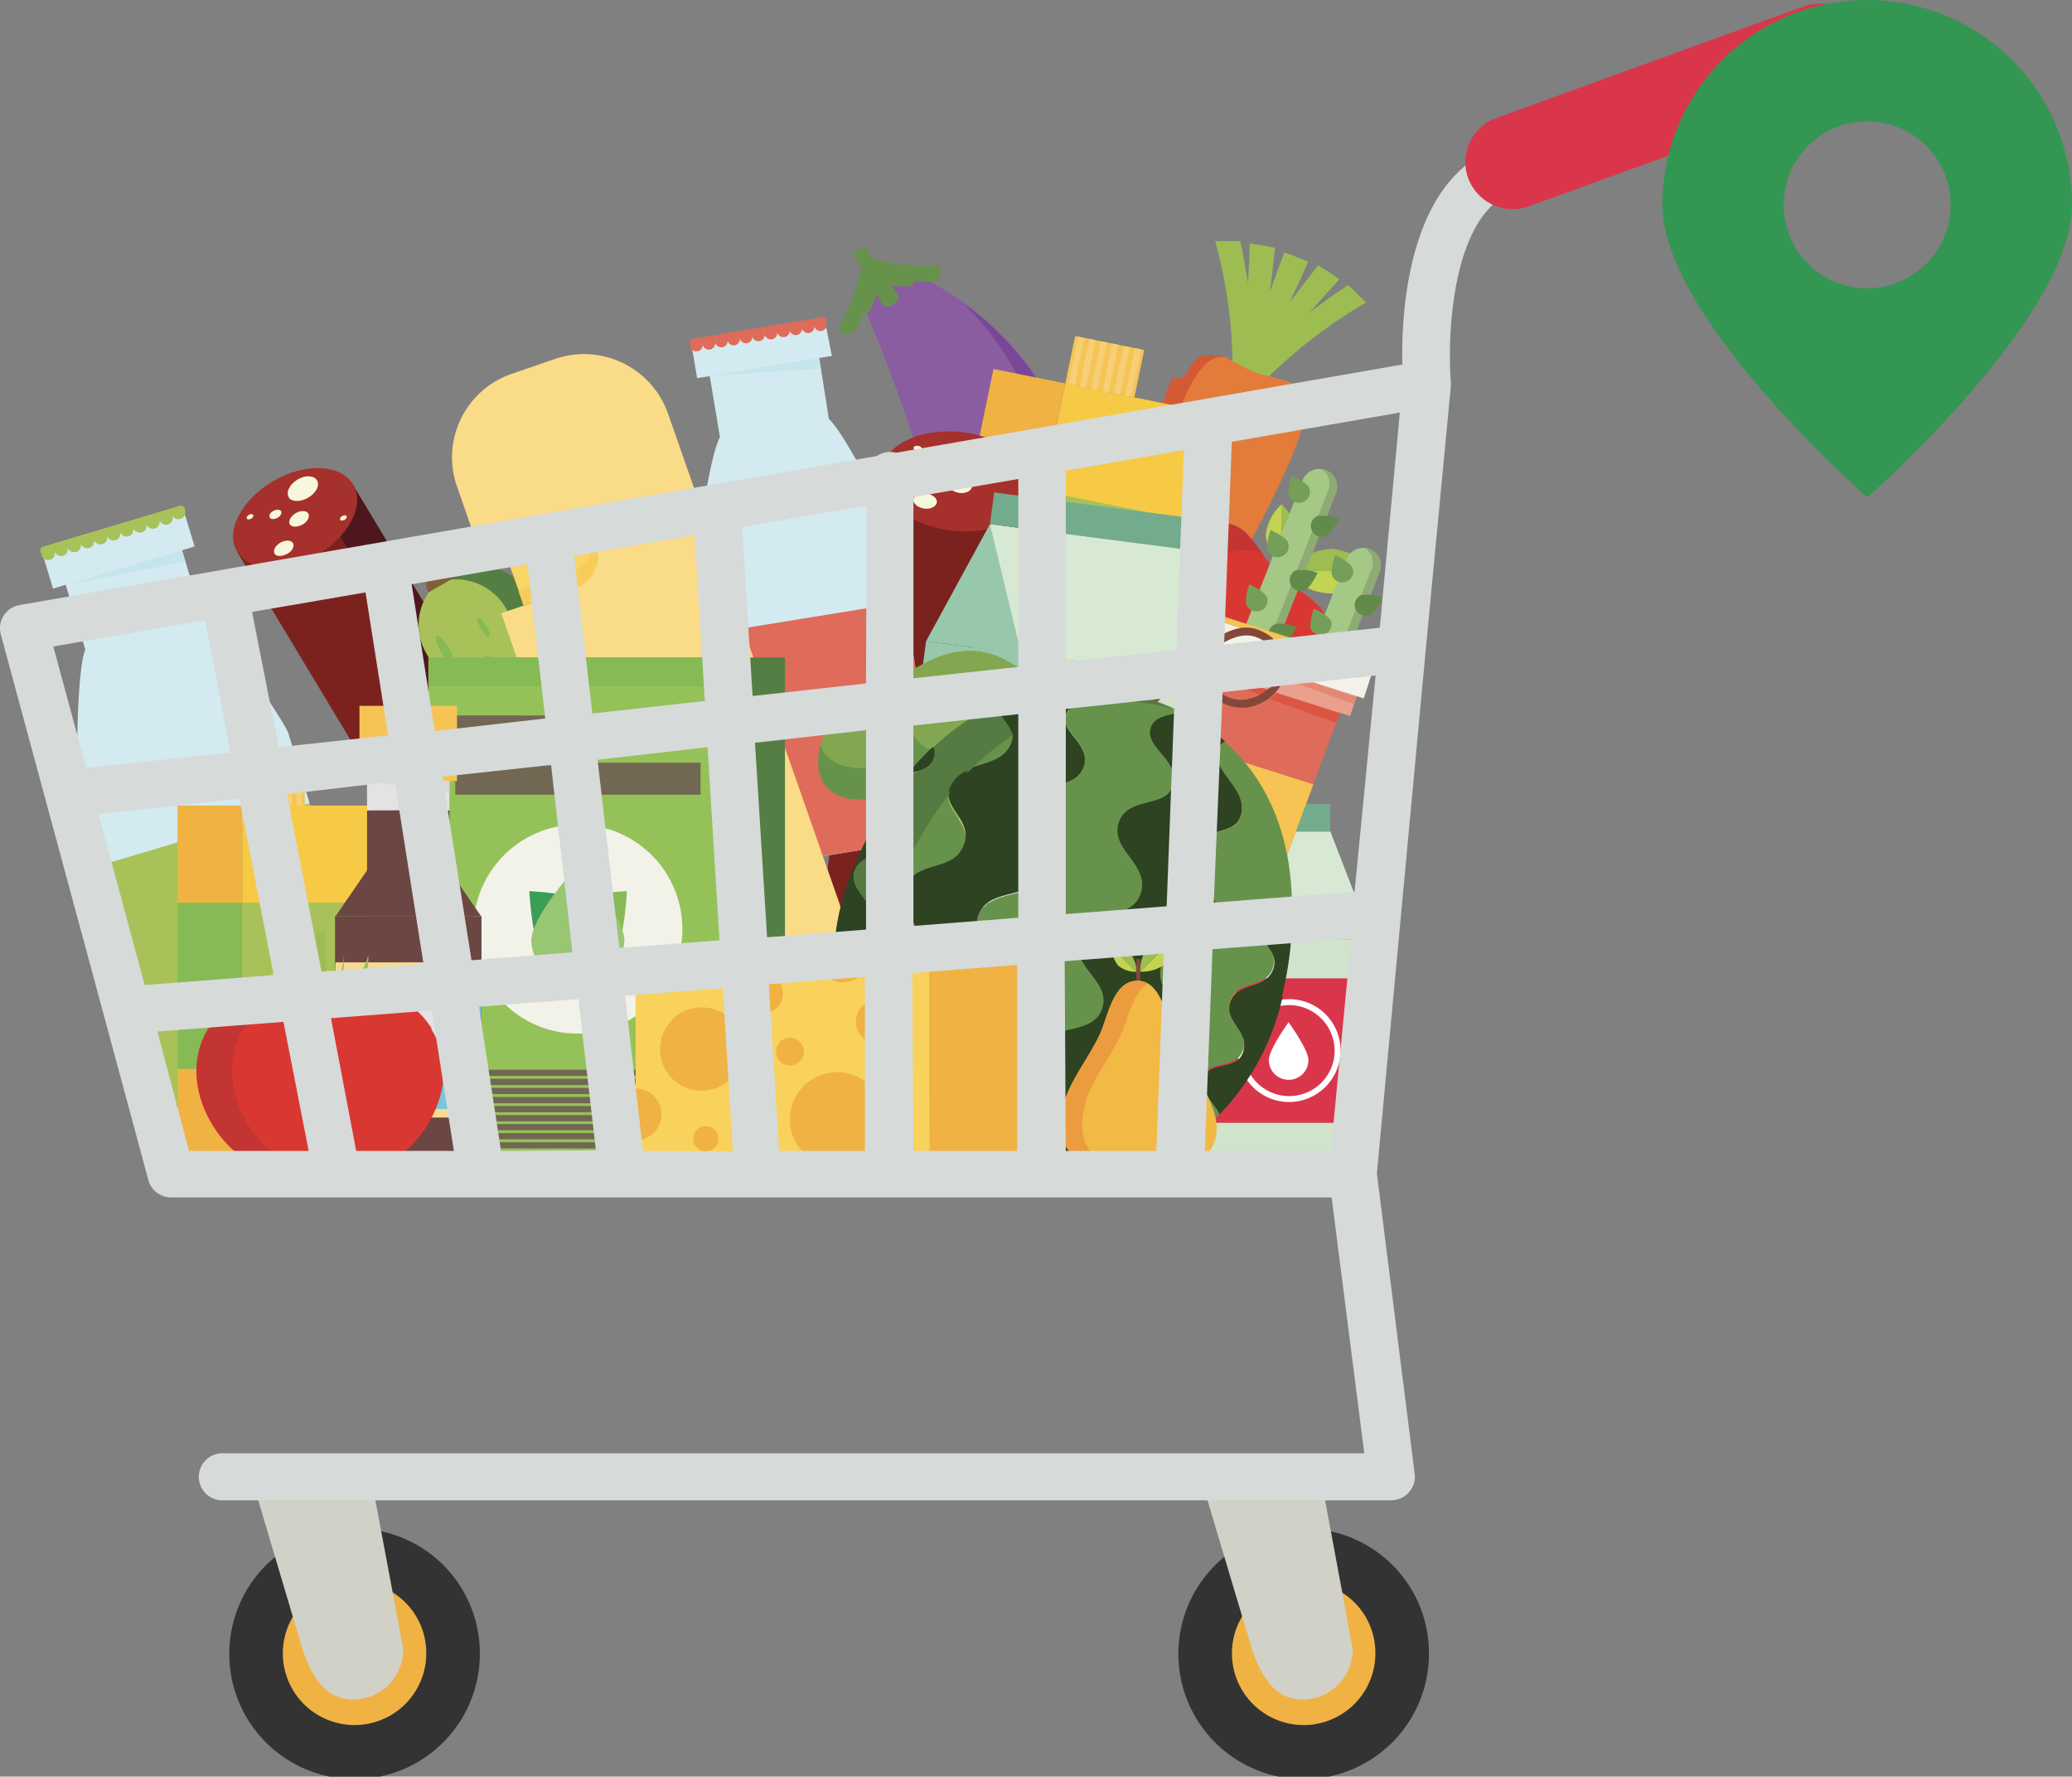 <svg id="Livello_1" data-name="Livello 1" xmlns="http://www.w3.org/2000/svg" viewBox="0 0 164.39 140.95"><rect x="0" y="0" width="164.39" height="140.95" fill="#808080" stroke="none"/><defs><style>.cls-1{fill:none;stroke:#2d3681;stroke-linecap:round;stroke-linejoin:round;stroke-width:3.15px;stroke-dasharray:0 6.39;}.cls-2{fill:#d4eaf1;}.cls-3{fill:#4e4e4e;}.cls-4{fill:#c6e4ec;}.cls-5{fill:#a8c259;}.cls-6{fill:#7b221f;}.cls-7{fill:#4e171d;}.cls-8{fill:#a6302c;}.cls-9{fill:#f7f7dc;}.cls-10{fill:#f7ca46;}.cls-11{fill:#f0b243;}.cls-12{fill:#86ba55;}.cls-13{fill:#f5c455;}.cls-14{fill:#f7cf76;}.cls-15{fill:#cfe4cb;}.cls-16{fill:#98c8ab;}.cls-17{fill:#d8e9d3;}.cls-18{fill:#73ac8c;}.cls-19{fill:#d9364c;}.cls-20{fill:#ae3144;}.cls-21{fill:#fff;}.cls-22{fill:#8a5da0;}.cls-23{fill:#784795;}.cls-24{fill:#67924b;}.cls-25{fill:#9dbd53;}.cls-26{fill:#e37c3a;}.cls-27{fill:#d45935;}.cls-28{fill:#f2b944;}.cls-29{fill:#834839;}.cls-30{fill:#c2d452;}.cls-31{fill:#d93832;}.cls-32{fill:#c33532;}.cls-33{fill:#557e44;}.cls-34{fill:#815f38;}.cls-35{fill:#a6c887;}.cls-36{fill:#8dab73;}.cls-37{fill:#759e59;}.cls-38{fill:#628b49;}.cls-39{fill:#df6b5a;}.cls-40{fill:#e9a08d;}.cls-41{fill:#dc5442;}.cls-42{fill:#e48874;}.cls-43{fill:#f3f2e8;}.cls-44{fill:#91b051;}.cls-45{fill:#eb9e40;}.cls-46{fill:#d93f32;}.cls-47{fill:#e06f5b;}.cls-48{fill:#ecebde;}.cls-49{fill:#efb143;}.cls-50{fill:#fadb88;}.cls-51{fill:#f9d467;}.cls-52{fill:#f7cc59;}.cls-53{fill:#82a750;}.cls-54{fill:#2d4322;}.cls-55{fill:#67462c;}.cls-56{fill:#557b42;}.cls-57{fill:#bdc7b5;}.cls-58{fill:#95c258;}.cls-59{fill:#3b9e55;}.cls-60{fill:#99c673;}.cls-61{fill:#716753;}.cls-62{fill:#6b4643;}.cls-63{fill:#e3e3e3;}.cls-64{fill:#77c6de;}.cls-65{fill:#f6da94;}.cls-66{fill:#d6dad9;}.cls-67{fill:#ea9c3f;}.cls-68{fill:#f9d25d;}.cls-69{fill:#333;}.cls-70{fill:#d1d1c7;}.cls-71{fill:#349653;}</style></defs><title>step2-carrello</title><path class="cls-1" d="M13,143.24"/><path class="cls-2" d="M16,48.81l-1.56-5.15,1-.31-.82-2.69L3.39,44l.82,2.7,1-.31,1.56,5.14c-.73,1.78-.76,10.72-.5,11.57L13.48,86.7a1.79,1.79,0,0,0,2.23,1.19L28.85,84a1.78,1.78,0,0,0,1.2-2.21L22.88,58.18c-.26-.86-5.28-8.28-6.88-9.37"/><path class="cls-3" d="M14.71,44.56l-.27-.89Z"/><polygon class="cls-4" points="14.44 43.66 5.25 46.41 14.71 44.56 14.44 43.66"/><path class="cls-5" d="M8,68.64l5.5,18.06a1.79,1.79,0,0,0,2.23,1.19L28.85,84a1.78,1.78,0,0,0,1.2-2.21l-5.5-18.07Z"/><polygon class="cls-5" points="6.42 43.12 6.42 43.12 6.42 43.12 6.42 43.12"/><polygon class="cls-5" points="7.46 42.8 7.46 42.81 7.46 42.8 7.46 42.8"/><path class="cls-5" d="M8.5,42.5h0Z"/><polygon class="cls-5" points="9.54 42.18 9.54 42.19 9.54 42.18 9.54 42.18"/><path class="cls-5" d="M4.34,43.74Z"/><polygon class="cls-5" points="5.38 43.43 5.38 43.43 5.38 43.43 5.38 43.43"/><path class="cls-5" d="M13.71,40.94Z"/><polygon class="cls-5" points="10.58 41.87 10.59 41.88 10.59 41.87 10.58 41.87"/><path class="cls-5" d="M12.67,41.25Z"/><path class="cls-5" d="M11.63,41.57h0Z"/><path class="cls-5" d="M14.72,40.56l-.07-.22a.32.32,0,0,0-.39-.21L3.42,43.37a.3.3,0,0,0-.21.38l.09.3h0a.55.55,0,0,0,.68.36.54.54,0,0,0,.36-.67h0A.56.56,0,0,0,5,44.1a.54.54,0,0,0,.36-.67h0a.56.56,0,0,0,.68.36.53.53,0,0,0,.36-.67h0a.56.56,0,0,0,.68.36.53.53,0,0,0,.36-.67h0a.56.56,0,0,0,.68.36.53.53,0,0,0,.36-.67h0a.56.56,0,0,0,.68.36.53.53,0,0,0,.36-.67h0a.56.56,0,0,0,.68.36.55.55,0,0,0,.37-.67h0a.55.55,0,0,0,.67.36.55.55,0,0,0,.37-.68h0a.54.54,0,0,0,.67.37.55.55,0,0,0,.37-.68h0a.53.53,0,0,0,.67.36.54.54,0,0,0,.37-.67h0a.54.54,0,0,0,1-.31l0-.07"/><polygon class="cls-6" points="50.65 76.07 41.52 81.46 18.83 43.8 27.96 38.41 50.65 76.07"/><polygon class="cls-7" points="50.65 76.07 48.1 77.58 25.41 39.91 27.96 38.41 50.65 76.07"/><path class="cls-8" d="M18.83,43.8c-1-1.61.29-4.12,2.81-5.61S27,36.8,28,38.41s-.29,4.12-2.81,5.61-5.35,1.39-6.32-.22"/><path class="cls-9" d="M22.91,39.43c-.24-.4.07-1,.69-1.38s1.31-.34,1.55.06-.07,1-.69,1.37-1.31.34-1.55,0"/><path class="cls-9" d="M21.79,43.94c-.15-.26.05-.65.44-.88s.84-.22,1,0,0,.65-.44.88-.84.22-1,0"/><path class="cls-9" d="M21.41,41.08c-.09-.16,0-.4.27-.54s.51-.13.61,0,0,.4-.27.54-.51.13-.61,0"/><path class="cls-9" d="M19.59,41.15c-.05-.08,0-.22.15-.3s.29-.08.34,0,0,.22-.15.3-.29.08-.34,0"/><path class="cls-9" d="M27,41.24c-.06-.09,0-.22.15-.3s.29-.08.34,0,0,.22-.15.3-.29.08-.34,0"/><path class="cls-9" d="M23,41.62c-.15-.26.05-.66.45-.9s.85-.22,1,0,0,.65-.44.89-.85.22-1,0"/><rect class="cls-10" x="19.24" y="63.91" width="10.31" height="27.48"/><rect class="cls-11" x="14.08" y="63.91" width="5.15" height="27.48"/><rect class="cls-5" x="19.24" y="71.62" width="10.31" height="13.19"/><rect class="cls-12" x="14.08" y="71.62" width="5.15" height="13.19"/><rect class="cls-13" x="19.23" y="60.51" width="4.95" height="3.4"/><rect class="cls-14" x="19.46" y="60.51" width="0.44" height="3.4"/><rect class="cls-14" x="20.27" y="60.51" width="0.44" height="3.4"/><rect class="cls-14" x="21.08" y="60.51" width="0.44" height="3.4"/><rect class="cls-14" x="21.9" y="60.51" width="0.44" height="3.4"/><rect class="cls-14" x="22.71" y="60.51" width="0.45" height="3.4"/><rect class="cls-14" x="23.52" y="60.51" width="0.44" height="3.4"/><polygon class="cls-11" points="24.39 75.08 25.38 76.87 27.4 77.25 25.99 78.73 26.25 80.76 24.39 79.88 22.52 80.75 22.79 78.73 21.38 77.25 23.4 76.87 24.39 75.08"/><rect class="cls-15" x="95.63" y="74.53" width="13.22" height="17.63"/><rect class="cls-16" x="89.02" y="74.53" width="6.61" height="17.63"/><polygon class="cls-17" points="102.24 74.53 105.55 65.97 108.86 74.53 102.24 74.53"/><rect class="cls-17" x="92.32" y="65.97" width="13.22" height="8.56"/><polygon class="cls-16" points="89.02 74.53 92.33 65.97 95.63 74.53 89.02 74.53"/><rect class="cls-18" x="92.32" y="63.78" width="13.22" height="2.19"/><rect class="cls-19" x="95.63" y="77.62" width="13.23" height="11.46"/><rect class="cls-20" x="89.02" y="77.62" width="6.61" height="11.46"/><path class="cls-21" d="M102.24,79.74a3.61,3.61,0,1,0,3.65,3.61,3.63,3.63,0,0,0-3.65-3.61m0,7.69a4.08,4.08,0,1,1,4.12-4.08,4.1,4.1,0,0,1-4.12,4.08"/><path class="cls-21" d="M103.81,84.1a1.57,1.57,0,0,1-3.14,0c0-.86,1.57-3,1.57-3s1.57,2.19,1.57,3"/><path class="cls-22" d="M80.6,49.54c-5.44,1-6.23-8.14-7.13-11.44a118.07,118.07,0,0,0-3.91-11.31c-.45-1.18-2.12-4.54-.6-5.34,1.91-1,5.27,1.08,7,2.2a23.08,23.08,0,0,1,8.52,10.52c1.74,4.31,2.94,14.08-3.83,15.37"/><path class="cls-23" d="M81.82,32c1.74,4.32,2.94,14.07-3.83,15.36a3.79,3.79,0,0,1-1.75,0c1,1.59,2.35,2.6,4.37,2.21,6.76-1.29,5.57-11.05,3.82-15.36a23.12,23.12,0,0,0-8-10.14,23.08,23.08,0,0,1,5.36,8"/><path class="cls-24" d="M74.23,21.09a18.43,18.43,0,0,1-4.91-.52l-.72-1c-.16-.24-.19.16-.44.31s-.63,0-.48.27l.63,1.09a17.76,17.76,0,0,1-1.65,4.61c-.16.29,0,.58.38.63A1,1,0,0,0,68,26q.26-.57.48-1.14h.06a.51.51,0,0,0,.51-.25,9.6,9.6,0,0,0,.48-1.26l.44.75a.64.64,0,0,0,.9.07c.35-.22.5-.6.33-.84l-.49-.71a10,10,0,0,0,1.35.12.53.53,0,0,0,.45-.35l0-.07c.41,0,.82.06,1.24.07a1,1,0,0,0,.86-.66c.12-.37-.08-.64-.42-.62"/><path class="cls-25" d="M107,22.59c-1.06.71-2.1,1.43-3.1,2.22.77-.9,1.57-1.78,2.36-2.65-.65-.46-1-.68-1.67-1.11-.78,1-1.53,1.94-2.26,2.94.48-1.07,1-2.14,1.45-3.22-.75-.32-1.12-.47-1.88-.75-.4,1.06-.78,2.12-1.17,3.19.17-1.18.31-2.36.42-3.55-.8-.16-1.19-.22-2-.35,0,1.05-.08,2.1-.14,3.16-.17-1.12-.37-2.23-.6-3.34h-2a37.82,37.82,0,0,1,1.35,11.54,1.91,1.91,0,0,1,0,.21l0,.11,1.32.53A39.27,39.27,0,0,1,108.38,24c-.55-.55-.82-.82-1.39-1.36"/><path class="cls-26" d="M99.21,29.37a16.59,16.59,0,0,1-2-1.05c-1.14-.15-2.24.69-3.67,4.17-.09.2-.17.41-.26.64l3,1.21-.23.55-3-1.21c-.37,1-.76,2.12-1.17,3.38l2.12.85-.22.55-2.07-.84c-.36,1.14-.73,2.35-1.08,3.6l2.4,1-.23.55-2.33-.94c-.36,1.25-.7,2.54-1,3.83l1.85.74-.22.55-1.77-.71c-.26,1-.49,2.1-.71,3.11l2.76,1.11-.23.55-2.65-1.07C87.72,54,87.34,57.49,87.9,59c3.65-1.7,12.14-16.83,14.63-22.87,2.71-6.61-.44-5.57-3.32-6.73"/><path class="cls-27" d="M87.06,49.32c-1,5-1.35,9.23-.06,9.75l.09,0h.33l.11,0h0l.11,0h0l.1,0h0L87.9,59c-.56-1.48-.18-5,.63-9.06Z"/><path class="cls-27" d="M91.75,37.62,90.27,37c-.36,1.14-.72,2.35-1.08,3.6l1.48.59c.35-1.25.72-2.46,1.08-3.6"/><path class="cls-27" d="M90.51,41.8,89,41.2c-.35,1.26-.69,2.55-1,3.83l1.47.6c.31-1.29.65-2.58,1-3.83"/><path class="cls-27" d="M89.36,46.21l-1.48-.6c-.25,1.06-.49,2.1-.7,3.12l1.47.59c.22-1,.45-2.06.71-3.11"/><path class="cls-27" d="M93.56,32.49C95,29,96.09,28.17,97.23,28.32h0l-.15-.09h0l-.06,0,0,0-.06,0,0,0-.09,0,0,0,0,0,0,0,0,0-.06,0-.07,0,0,0,0,0-.06,0h0l-.07,0h0l-.06,0h0l-.06,0h0l-.09,0h-.82l-.09,0h0l-.06,0h0l-.06,0h0l-.08.05,0,0-.07,0,0,0-.06,0,0,0-.09.07,0,0-.07.05,0,0-.07.07,0,0-.09.09,0,0-.07.08,0,0-.07.09,0,0-.09.11,0,0-.07.09,0,0a.76.76,0,0,0-.08.11l0,0-.1.15,0,0-.07.12,0,0a.64.64,0,0,1-.08.14l0,0a1.62,1.62,0,0,1-.1.18l0,.05A1.09,1.09,0,0,1,93,30l0,.06-.09.17v0l-.11.21,0,.06-.08.17,0,.07c0,.07-.07.15-.11.22h0c0,.09-.08.17-.11.25l0,.08a1.54,1.54,0,0,1-.08.19l0,.08-.12.27-.26.65,1.48.59c.09-.23.17-.44.26-.64"/><path class="cls-27" d="M93.09,33.68l-1.47-.59c-.37,1-.77,2.12-1.17,3.37l1.47.6c.41-1.26.8-2.4,1.17-3.38"/><path class="cls-28" d="M96.07,34.89l.23-.55-3-1.21-1.47-.59c-.07.17-.14.36-.21.55l1.47.59Z"/><path class="cls-28" d="M93.82,38.46l.22-.55-2.12-.85-1.47-.6-.18.57,1.48.59Z"/><path class="cls-28" d="M92.84,42.74l.23-.55-2.4-1-1.48-.59c0,.19-.11.38-.16.57l1.48.6Z"/><path class="cls-28" d="M91.13,46.92l.22-.55-1.85-.74L88,45l-.15.58,1.48.6Z"/><path class="cls-28" d="M91.18,51l.23-.55-2.75-1.11-1.48-.59-.12.59,1.47.59Z"/><polygon class="cls-29" points="100.78 46.43 100.4 46.05 102.94 43.6 103.32 43.98 100.78 46.43"/><path class="cls-30" d="M109.22,45.36l-7.22-.1a4.57,4.57,0,0,0,7.22.1"/><path class="cls-25" d="M105.63,43.54A5.64,5.64,0,0,0,102,45.26l7.22.1a5.67,5.67,0,0,0-3.59-1.82"/><path class="cls-31" d="M104.62,52.68a5.79,5.79,0,0,0,.74-2.84,2.49,2.49,0,0,0-.24-1.05,3,3,0,0,0-.6-.83l-.07.07.07-.07A8.84,8.84,0,0,0,103,46.79a10.63,10.63,0,0,1-1.59-1.22,11.73,11.73,0,0,1-1.2-1.58,11.38,11.38,0,0,0-1.15-1.5,2.83,2.83,0,0,0-2.11-1,5.88,5.88,0,0,0-2.74.71,6.67,6.67,0,0,0-2.12,1.85,9.45,9.45,0,0,0-1.3,2.46,10.11,10.11,0,0,0-.58,2.84,8,8,0,0,0,.32,2.84,5.84,5.84,0,0,0,3.84,3.91,8,8,0,0,0,2.86.4,10.23,10.23,0,0,0,2.88-.49,9.36,9.36,0,0,0,2.52-1.22,6.7,6.7,0,0,0,2-2.16"/><path class="cls-32" d="M92.6,54.35a7.93,7.93,0,0,1-.32-2.83,10.11,10.11,0,0,1,.58-2.85,9.45,9.45,0,0,1,1.3-2.46,6.78,6.78,0,0,1,2.12-1.85A5.88,5.88,0,0,1,99,43.65a2.6,2.6,0,0,1,1.11.23,9.79,9.79,0,0,0-1.07-1.39,2.83,2.83,0,0,0-2.11-1,5.88,5.88,0,0,0-2.74.71,6.67,6.67,0,0,0-2.12,1.85,9.29,9.29,0,0,0-1.3,2.46,10.11,10.11,0,0,0-.58,2.84,8,8,0,0,0,.32,2.84A6,6,0,0,0,92,54.67a5.59,5.59,0,0,0,1.18.92,6.28,6.28,0,0,1-.54-1.24"/><path class="cls-25" d="M101.68,40l-.07,4.86a3.79,3.79,0,0,0,1.25-2.41A3.8,3.8,0,0,0,101.68,40"/><path class="cls-30" d="M100.43,42.44a3.76,3.76,0,0,0,1.18,2.44l.07-4.86a3.79,3.79,0,0,0-1.25,2.42"/><path class="cls-5" d="M52.44,64.88a4.5,4.5,0,0,1-1.65,6.2l-.25.15a4.6,4.6,0,0,1-6.26-1.64L33.83,51.85a4.52,4.52,0,0,1,1.65-6.2l.25-.15A4.62,4.62,0,0,1,42,47.13Z"/><path class="cls-33" d="M35.73,45.5l-.25.15a4.68,4.68,0,0,0-.77.55,4.6,4.6,0,0,1,5.4,2L50.56,66a4.51,4.51,0,0,1-.88,5.65,4.34,4.34,0,0,0,.86-.38l.25-.15a4.51,4.51,0,0,0,1.66-6.2L42,47.13a4.62,4.62,0,0,0-6.27-1.63"/><path class="cls-12" d="M35.59,51.36c.35.59.49,1.15.32,1.25s-.6-.3-.94-.89-.49-1.15-.32-1.25.6.3.94.89"/><path class="cls-12" d="M39.49,52.88c.35.59.49,1.15.31,1.25s-.59-.3-.94-.89-.49-1.15-.32-1.25.6.3,1,.89"/><path class="cls-12" d="M39.94,57.31c.35.59.49,1.15.32,1.25s-.6-.3-.95-.89-.49-1.15-.32-1.25.6.3.95.89"/><path class="cls-12" d="M43,59.57c.34.59.49,1.15.31,1.25s-.59-.3-.94-.89-.49-1.15-.32-1.25.6.3.95.89"/><path class="cls-12" d="M44.42,64.93c.35.59.49,1.15.32,1.25s-.6-.3-.94-.89-.49-1.15-.32-1.25.6.29.94.89"/><path class="cls-12" d="M49.33,66.44c.35.6.49,1.16.32,1.26s-.6-.3-.94-.89-.5-1.16-.32-1.26.6.3.94.89"/><path class="cls-12" d="M47.91,70.14c.35.59.49,1.15.32,1.25s-.6-.3-.95-.89-.49-1.15-.31-1.25.59.29.94.89"/><path class="cls-12" d="M46.47,63.51c.24.42.34.82.22.89s-.42-.21-.67-.63-.34-.82-.22-.89.42.21.67.63"/><path class="cls-12" d="M42.33,63c.25.42.35.82.23.89s-.43-.21-.67-.63-.35-.82-.23-.89.43.21.67.63"/><path class="cls-12" d="M42.49,56.25c.25.42.35.82.23.89s-.43-.21-.67-.63-.35-.81-.23-.89.43.22.67.63"/><path class="cls-12" d="M46.32,59.69c.25.42.35.82.23.89s-.43-.21-.67-.63-.35-.82-.23-.89.43.21.67.63"/><path class="cls-12" d="M44.67,67.7c.25.42.35.82.23.89s-.43-.21-.67-.63-.35-.82-.23-.89.42.21.67.63"/><path class="cls-12" d="M37.47,56c.25.42.35.82.22.89s-.42-.21-.67-.63-.34-.82-.22-.89.42.21.67.63"/><path class="cls-12" d="M38.59,49.63c.25.42.35.81.22.88s-.42-.21-.66-.63-.35-.81-.23-.88.42.21.67.63"/><path class="cls-34" d="M35.28,44.67l-.75.43A1.4,1.4,0,0,0,34,47l3.21-1.85a1.43,1.43,0,0,0-1.95-.51"/><path class="cls-35" d="M92.53,73.39a1.43,1.43,0,0,1-1.83.79,1.4,1.4,0,0,1-.8-1.81L103.35,38.1a1.42,1.42,0,0,1,1.83-.8,1.4,1.4,0,0,1,.8,1.81Z"/><path class="cls-36" d="M105.18,37.3l-.31-.08a1.4,1.4,0,0,1,.52,1.66L91.94,73.16a1.41,1.41,0,0,1-1.52.87,1.51,1.51,0,0,0,.28.15,1.42,1.42,0,0,0,1.83-.79L106,39.11a1.4,1.4,0,0,0-.8-1.81"/><path class="cls-37" d="M103.86,38.69a.86.86,0,0,1-.45,1.13.88.88,0,0,1-1.15-.44c-.19-.43.23-1.64.23-1.64s1.17.51,1.37.95"/><path class="cls-37" d="M102.17,43a.85.85,0,0,1-.44,1.13.87.87,0,0,1-1.15-.44c-.19-.43.22-1.64.22-1.64s1.18.51,1.37.95"/><path class="cls-37" d="M100.49,47.27A.87.87,0,0,1,98.9,48c-.2-.43.22-1.64.22-1.64s1.18.51,1.37,1"/><path class="cls-37" d="M98.81,51.56a.86.86,0,0,1-.45,1.13.88.88,0,0,1-1.15-.44c-.19-.43.22-1.64.22-1.64s1.18.51,1.38,1"/><path class="cls-37" d="M97.12,55.85A.85.85,0,0,1,96.68,57a.87.87,0,0,1-1.15-.44c-.19-.43.22-1.64.22-1.64s1.18.51,1.37,1"/><path class="cls-37" d="M95.44,60.14a.87.87,0,0,1-1.59.69c-.2-.43.22-1.64.22-1.64s1.18.51,1.37,1"/><path class="cls-37" d="M93.76,64.43a.86.86,0,0,1-.45,1.13.88.88,0,0,1-1.15-.44c-.19-.43.22-1.64.22-1.64s1.18.51,1.38,1"/><path class="cls-37" d="M92.07,68.72a.85.85,0,0,1-.44,1.13.87.87,0,0,1-1.15-.44c-.19-.43.22-1.64.22-1.64s1.18.51,1.37,1"/><path class="cls-38" d="M104.52,40.94a.86.86,0,0,0-.44,1.14.88.88,0,0,0,1.15.44c.43-.19,1-1.36,1-1.36a3.72,3.72,0,0,0-1.66-.22"/><path class="cls-38" d="M102.84,45.23a.87.87,0,0,0-.45,1.14.88.88,0,0,0,1.15.44c.44-.19,1-1.36,1-1.36a3.72,3.72,0,0,0-1.66-.22"/><path class="cls-38" d="M101.16,49.52a.87.87,0,0,0-.45,1.14.88.88,0,0,0,1.15.44c.44-.19,1-1.36,1-1.36s-1.21-.41-1.65-.22"/><path class="cls-38" d="M99.47,53.81A.85.85,0,0,0,99,55a.87.87,0,0,0,1.14.44c.44-.19,1-1.36,1-1.36a3.72,3.72,0,0,0-1.66-.22"/><path class="cls-38" d="M97.79,58.1a.87.87,0,0,0-.45,1.14.88.88,0,0,0,1.15.44c.44-.19,1-1.36,1-1.36a3.72,3.72,0,0,0-1.66-.22"/><path class="cls-38" d="M96.11,62.39a.87.87,0,0,0-.45,1.14.88.88,0,0,0,1.15.44c.44-.19,1-1.36,1-1.36s-1.21-.41-1.65-.22"/><path class="cls-38" d="M94.42,66.68A.85.85,0,0,0,94,67.82a.87.87,0,0,0,1.14.44c.44-.19,1-1.36,1-1.36a3.72,3.72,0,0,0-1.66-.22"/><path class="cls-38" d="M92.74,71a.87.87,0,0,0-.45,1.14.88.88,0,0,0,1.15.44c.44-.19,1-1.36,1-1.36A3.72,3.72,0,0,0,92.74,71"/><path class="cls-35" d="M96,79.65a1.41,1.41,0,0,1-1.82.79,1.38,1.38,0,0,1-.8-1.8l13.45-34.28a1.42,1.42,0,0,1,1.82-.8,1.38,1.38,0,0,1,.8,1.81Z"/><path class="cls-36" d="M108.61,43.56a1.55,1.55,0,0,0-.31-.07,1.37,1.37,0,0,1,.52,1.65L95.37,79.42a1.4,1.4,0,0,1-1.51.87,1.25,1.25,0,0,0,.28.15A1.41,1.41,0,0,0,96,79.65l13.45-34.28a1.38,1.38,0,0,0-.8-1.81"/><path class="cls-37" d="M107.29,45a.85.85,0,0,1-.44,1.13.87.87,0,0,1-1.15-.44c-.19-.43.22-1.64.22-1.64s1.18.51,1.37,1"/><path class="cls-37" d="M105.61,49.24a.87.87,0,0,1-1.59.69c-.2-.43.22-1.64.22-1.64s1.18.51,1.37,1"/><path class="cls-37" d="M103.93,53.53a.86.86,0,0,1-.45,1.13.87.87,0,0,1-1.15-.44c-.19-.43.22-1.64.22-1.64s1.18.51,1.38,1"/><path class="cls-37" d="M102.24,57.82A.85.85,0,0,1,101.8,59a.87.87,0,0,1-1.15-.44c-.19-.43.22-1.64.22-1.64s1.18.51,1.37,1"/><path class="cls-37" d="M100.56,62.11A.87.87,0,0,1,99,62.8c-.2-.43.22-1.64.22-1.64s1.17.51,1.37,1"/><path class="cls-37" d="M98.87,66.4a.85.85,0,0,1-.44,1.13.88.88,0,0,1-1.15-.44c-.19-.43.22-1.64.22-1.64s1.18.51,1.37,1"/><path class="cls-37" d="M97.19,70.69a.85.85,0,0,1-.44,1.13.87.87,0,0,1-1.15-.44c-.19-.43.22-1.64.22-1.64s1.18.51,1.37,1"/><path class="cls-37" d="M95.51,75a.87.87,0,0,1-1.59.69c-.2-.43.22-1.64.22-1.64s1.17.51,1.37,1"/><path class="cls-38" d="M108,47.2a.87.87,0,0,0-.45,1.14.88.88,0,0,0,1.15.44c.44-.19,1-1.36,1-1.36A3.72,3.72,0,0,0,108,47.2"/><path class="cls-38" d="M106.28,51.49a.87.87,0,0,0-.45,1.14.88.88,0,0,0,1.15.44c.44-.19,1-1.36,1-1.36s-1.21-.41-1.65-.22"/><path class="cls-38" d="M104.59,55.78a.85.85,0,0,0-.44,1.14.87.87,0,0,0,1.14.44c.44-.19,1-1.36,1-1.36a3.72,3.72,0,0,0-1.66-.22"/><path class="cls-38" d="M102.91,60.07a.87.87,0,0,0-.45,1.14.88.88,0,0,0,1.15.44c.44-.19,1-1.36,1-1.36a3.72,3.72,0,0,0-1.66-.22"/><path class="cls-38" d="M101.23,64.36a.87.87,0,0,0-.45,1.14.88.88,0,0,0,1.15.44c.44-.19.95-1.36.95-1.36s-1.22-.41-1.65-.22"/><path class="cls-38" d="M99.54,68.65a.85.85,0,0,0-.44,1.14.87.87,0,0,0,1.14.44c.44-.19,1-1.36,1-1.36a3.72,3.72,0,0,0-1.66-.22"/><path class="cls-38" d="M97.86,72.94a.87.87,0,0,0-.45,1.14.88.88,0,0,0,1.15.44c.44-.19,1-1.36,1-1.36a3.72,3.72,0,0,0-1.66-.22"/><path class="cls-38" d="M96.17,77.23a.85.85,0,0,0-.44,1.14.87.87,0,0,0,1.14.44c.44-.19,1-1.36,1-1.36a3.72,3.72,0,0,0-1.66-.22"/><polygon class="cls-10" points="89.65 63.15 78.24 60.84 84.52 30.42 95.93 32.73 89.65 63.15"/><polygon class="cls-11" points="78.24 60.84 72.54 59.69 78.82 29.27 84.52 30.42 78.24 60.84"/><polygon class="cls-5" points="91.15 55.87 79.75 53.56 82.76 38.96 94.17 41.27 91.15 55.87"/><polygon class="cls-12" points="79.75 53.56 74.04 52.4 77.06 37.8 82.76 38.96 79.75 53.56"/><polygon class="cls-13" points="90 31.53 84.52 30.42 85.3 26.66 90.78 27.77 90 31.53"/><polygon class="cls-14" points="85.26 30.57 84.77 30.47 85.54 26.71 86.03 26.81 85.26 30.57"/><polygon class="cls-14" points="86.16 30.75 85.67 30.65 86.44 26.89 86.93 26.99 86.16 30.75"/><polygon class="cls-14" points="87.06 30.94 86.56 30.84 87.34 27.07 87.83 27.17 87.06 30.94"/><polygon class="cls-14" points="87.96 31.12 87.47 31.02 88.24 27.26 88.73 27.36 87.96 31.12"/><polygon class="cls-14" points="88.86 31.3 88.36 31.2 89.14 27.44 89.63 27.54 88.86 31.3"/><polygon class="cls-14" points="89.75 31.48 89.26 31.38 90.04 27.62 90.53 27.72 89.75 31.48"/><polygon class="cls-11" points="87.68 43.94 88.36 46.14 90.52 47.02 88.61 48.34 88.44 50.64 86.58 49.26 84.31 49.8 85.07 47.62 83.84 45.66 86.17 45.7 87.68 43.94"/><polygon class="cls-6" points="75.31 89.14 63.16 87.54 69.88 37.39 82.03 38.99 75.31 89.14"/><polygon class="cls-7" points="75.31 89.14 71.92 88.69 78.65 38.54 82.03 38.99 75.31 89.14"/><path class="cls-8" d="M69.88,37.39c.29-2.14,3.24-3.52,6.6-3.08S82.32,36.85,82,39s-3.25,3.52-6.6,3.08-5.85-2.54-5.56-4.68"/><path class="cls-9" d="M76.74,36.33c.07-.52.79-.86,1.61-.75s1.44.62,1.37,1.14-.8.87-1.62.76-1.43-.62-1.36-1.15"/><path class="cls-9" d="M72.46,39.61c.05-.33.51-.55,1-.48s.92.4.87.73-.5.56-1,.49-.91-.4-.87-.74"/><path class="cls-9" d="M74.19,36.76c0-.2.31-.33.63-.29s.56.24.53.45-.31.33-.63.29-.56-.24-.53-.45"/><path class="cls-9" d="M72.48,35.53c0-.11.18-.19.36-.16s.32.13.3.25-.17.19-.36.17-.31-.14-.3-.26"/><path class="cls-9" d="M79.16,40.9c0-.12.17-.19.35-.17s.32.14.3.26-.17.19-.35.16-.32-.13-.3-.25"/><path class="cls-9" d="M75.23,38.37c0-.34.51-.56,1-.49s.92.4.88.74-.52.56-1,.49-.93-.4-.88-.74"/><path class="cls-39" d="M97.6,80a2.52,2.52,0,0,1-3.18,1.62l-13.9-4.42A2.49,2.49,0,0,1,78.89,74l7-25.16c.43-1.31,2.92-1.7,4.25-1.28L104,52c1.34.42,3.13,2.18,2.7,3.49Z"/><polygon class="cls-40" points="107.12 56.81 84.76 49.7 85.28 48.12 107.63 55.23 107.12 56.81"/><path class="cls-41" d="M96,53.27c0,.16,0,.31.07.45l4,1.42a3,3,0,0,0,.59-.4ZM101.26,55a4,4,0,0,1-.53.45l5.3,1.91.28-.75Z"/><path class="cls-42" d="M96,53.27h0l4.61,1.47h0ZM101.26,55h0l5,1.61Z"/><path class="cls-42" d="M96.45,51.68l-.09.27,4.91,1.71a2,2,0,0,0,.07-.43Zm5.48,1.74c0,.15-.05.3-.08.44l5.59,2,.19-.58Z"/><polygon class="cls-43" points="108.2 55.41 84.71 47.94 85.44 45.68 108.93 53.15 108.2 55.41"/><polygon class="cls-13" points="108.93 53.15 85.44 45.68 85.58 45.26 109.07 52.73 108.93 53.15"/><path class="cls-13" d="M86.83,45.89h0L89.51,51a1.53,1.53,0,0,0,2.06.65l5.19-2.63h0Z"/><polygon class="cls-13" points="83.94 55.79 80.72 67.39 100 73.52 104.2 62.23 83.94 55.79"/><path class="cls-44" d="M84.93,48l-.22-.07Z"/><path class="cls-45" d="M85.44,45.69l-.54,1.66ZM84.93,48h0l.35.11-.52,1.57.52-1.57.85.27Z"/><path class="cls-41" d="M86.13,48.39h0l.17.06h0l2.23.71ZM85.57,50l-.67,2.4,8.27,1.07.57-.54-2.85-1h0a1.59,1.59,0,0,1-1-.36L85.79,50l3.85,1.22L85.57,50m5.77,1.83h0l.78.25Zm3,1.33-.45.41,1.53.2a2,2,0,0,1,0-.24Z"/><path class="cls-42" d="M85.28,48.12l-.52,1.58h0l.81.26,4.07,1.29A1.53,1.53,0,0,1,89.5,51l-.93-1.8-2.27-.79-.17-.06Zm7.94,2.74-1.65.83a.94.94,0,0,1-.23.1l.78.25,1.89.6c.44-.41.86-.77,1.24-1.07Zm2.81,1a6.37,6.37,0,0,0,0,1.3L96.36,52Zm-.64.39c-.23.19-.47.39-.72.62l.71.23a6,6,0,0,1,0-.85"/><path class="cls-46" d="M85.79,50l4.08,1.47a2.73,2.73,0,0,1-.23-.25Zm5.55,1.76a1.41,1.41,0,0,1-.45.07l2.85,1,.27-.25L92.12,52Zm3.33,1.06-.29.27,1,.37c0-.13,0-.27,0-.41Z"/><path class="cls-47" d="M92.12,52l1.89.6Zm2.55.81h0l.71.23Z"/><polygon class="cls-46" points="86.3 48.45 88.53 49.16 86.3 48.45 86.3 48.45"/><path class="cls-47" d="M86.3,48.45l2.27.79,0-.08Zm7.17,2.28-.25.13,2,.71.25-.2h0Zm2.73.87-.15.11a.69.69,0,0,1,0,.13l.33.11.09-.27Z"/><path class="cls-48" d="M85.44,45.68h0l-.54,1.66-.19.59.22.07,1.2.38,2.4.77-1.55-3Zm11.25,3.57a14.78,14.78,0,0,0-.47,1.6l.63-.39.34-1.05Zm-.71.2-2.51,1.28,2,.64A13.8,13.8,0,0,1,96,49.45m.58,1.9-.36.25.25.08Z"/><path class="cls-49" d="M85.58,45.26l-.14.42,1.54.48-.14-.25v0l9.35,3,.08-.21Zm11.26,3.58c0,.06,0,.13-.08.2h0a1.46,1.46,0,0,0-.07.19l.5.16.13-.42Z"/><path class="cls-49" d="M86.83,45.89v0l.14.25,1.55,3,0,.08L89.5,51a1.53,1.53,0,0,0,.14.21,2.73,2.73,0,0,0,.23.25,1.59,1.59,0,0,0,1,.36h0a1.41,1.41,0,0,0,.45-.07.94.94,0,0,0,.23-.1l1.65-.83.25-.13L96,49.45l.2-.59ZM96.76,49v0h0Z"/><polygon class="cls-15" points="93.5 73.99 78.37 72.03 81.03 51.86 96.16 53.82 93.5 73.99"/><polygon class="cls-16" points="78.37 72.03 70.81 71.05 73.47 50.88 81.04 51.86 78.37 72.03"/><polygon class="cls-17" points="88.6 52.84 93.67 43.54 96.16 53.82 88.6 52.84"/><polygon class="cls-17" points="92.38 53.33 77.25 51.37 78.55 41.58 93.67 43.54 92.38 53.33"/><polygon class="cls-16" points="73.47 50.88 78.54 41.58 81.03 51.86 73.47 50.88"/><polygon class="cls-18" points="93.67 43.54 78.54 41.58 78.88 39.07 94 41.03 93.67 43.54"/><polygon class="cls-19" points="93.97 70.46 78.84 68.5 80.57 55.39 95.7 57.35 93.97 70.46"/><polygon class="cls-20" points="78.84 68.5 71.27 67.53 73 54.41 80.57 55.39 78.84 68.5"/><path class="cls-21" d="M87.81,58.8a4.17,4.17,0,1,0,3.63,4.67,4.19,4.19,0,0,0-3.63-4.67m-1.16,8.79a4.71,4.71,0,0,1-4.09-5.27,4.75,4.75,0,1,1,4.09,5.27"/><path class="cls-21" d="M89,64a1.81,1.81,0,0,1-3.59-.46c.13-1,2.25-3.25,2.25-3.25S89.08,63,89,64"/><path class="cls-2" d="M65.76,33.24,65,28.4l1-.16L65.5,25.7,54.88,27.45,55.31,30l1-.16.81,4.84c-.86,1.54-2,9.63-1.81,10.44L59,67.31a1.63,1.63,0,0,0,1.88,1.33l12.37-2a1.62,1.62,0,0,0,1.35-1.86L70.89,42.53c-.13-.8-3.81-8.11-5.13-9.29"/><polygon class="cls-4" points="64.95 28.4 56.29 29.83 65.09 29.25 64.95 28.4"/><path class="cls-39" d="M56.16,50.3l2.86,17a1.64,1.64,0,0,0,1.89,1.33l12.37-2a1.62,1.62,0,0,0,1.35-1.86l-2.86-17Z"/><path class="cls-39" d="M65.56,25.62l0-.21a.28.28,0,0,0-.33-.23L55,26.87a.28.28,0,0,0-.24.32l0,.28h0a.49.49,0,0,0,.57.4.48.48,0,0,0,.41-.56h0a.5.5,0,0,0,1-.16h0a.5.5,0,0,0,.57.4.5.5,0,0,0,.41-.57h0a.5.5,0,0,0,.57.41.5.5,0,0,0,.41-.57h0a.5.5,0,0,0,.57.41.5.5,0,0,0,.41-.57h0a.49.49,0,0,0,.57.4.48.48,0,0,0,.41-.56h0a.5.5,0,0,0,1-.16h0a.5.5,0,0,0,.57.4.49.49,0,0,0,.41-.57h0a.5.5,0,0,0,.57.41.5.5,0,0,0,.41-.57h0a.5.5,0,0,0,.57.41.5.5,0,0,0,.41-.57h0a.5.5,0,0,0,.57.41.5.5,0,0,0,.41-.57Z"/><path class="cls-50" d="M36.24,38.55l1.85,5.3,4.16-1.42A2.56,2.56,0,0,1,45.51,44a2.52,2.52,0,0,1-1.58,3.23l-4.16,1.42,2.47,7.09,4.16-1.42a2.59,2.59,0,0,1,3.27,1.57,2.55,2.55,0,0,1-1.59,3.24l-4.16,1.42,2.47,7.09,4.16-1.42a2.58,2.58,0,0,1,3.27,1.57A2.54,2.54,0,0,1,52.23,71l-4.16,1.42,1.7,4.87a7.07,7.07,0,0,0,9,4.32l3.43-1.17a7,7,0,0,0,4.36-8.88L53,32.81a7.07,7.07,0,0,0-9-4.32L40.6,29.66a7,7,0,0,0-4.36,8.89"/><path class="cls-51" d="M55.61,67.17a2.57,2.57,0,0,0-3.26-1.57L48.19,67l1.68,4.81L54,70.41a2.55,2.55,0,0,0,1.59-3.24"/><path class="cls-51" d="M51.46,55.28a2.56,2.56,0,0,0-3.26-1.57L44,55.13l1.68,4.8,4.15-1.42a2.54,2.54,0,0,0,1.59-3.23"/><path class="cls-51" d="M47.31,43.38A2.58,2.58,0,0,0,44,41.81l-4.15,1.43L41.56,48l4.16-1.42a2.55,2.55,0,0,0,1.59-3.24"/><path class="cls-52" d="M47,42.83a2.54,2.54,0,0,1-1.71,2.62l-4.16,1.43.4,1.16,4.16-1.42a2.56,2.56,0,0,0,1.73-2.41,2.45,2.45,0,0,0-.14-.83,2.59,2.59,0,0,0-.28-.55"/><path class="cls-25" d="M77.48,58.7H74.2V62a10.45,10.45,0,0,1,1.56,5.9h.07a12.18,12.18,0,0,1,1.65-6.58Z"/><path class="cls-30" d="M82.09,60l-1.93-1.87a16.67,16.67,0,0,0-2.68,3.17,12.18,12.18,0,0,0-1.65,6.58h3.28c-.12-3.43.58-5.28,3-7.88"/><path class="cls-30" d="M72,59.4,70.29,61a8.18,8.18,0,0,1,2.6,6.85h2.87A10.45,10.45,0,0,0,74.2,62,15.5,15.5,0,0,0,72,59.4"/><path class="cls-53" d="M83,55.05s-2.59-3.42-6-3.42-6.11,2.74-6.11,2.74-4.38-.52-5.7,4.45,3.23,4.62,3.23,4.62,2.88-.29,3.39-2.63,0,1.37,3.17,1.37,3.23-1,3.23-1a4.62,4.62,0,0,0,5.36,3c4.15-.74,5.13-7.65-.58-9.13"/><path class="cls-24" d="M83.53,61.67a4.62,4.62,0,0,1-5.36-3s-.06,1-3.23,1S72.29,56,71.77,58.3s-3.39,2.63-3.39,2.63-2.59.19-3.3-1.84c-1.08,4.68,3.3,4.35,3.3,4.35s2.88-.29,3.39-2.63,0,1.37,3.17,1.37,3.23-1,3.23-1a4.62,4.62,0,0,0,5.36,3,4.46,4.46,0,0,0,3.24-5.65,4.17,4.17,0,0,1-3.24,3.14"/><path class="cls-29" d="M100.74,54.61a1.46,1.46,0,0,0,.24-.27,2.66,2.66,0,0,0,.31-2,2.18,2.18,0,0,0-1-1.48c-.92-.57-2-.86-4.28.82-.19,1.28-.11,2.56.73,3.21a2.7,2.7,0,0,0,2.12.6,3.47,3.47,0,0,0,1.84-.91m-4.14-6.8.55.25a17,17,0,0,0-.93,2.79c2.21-1.48,3.37-1.12,4.43-.46a2.75,2.75,0,0,1,1.24,1.87,3.23,3.23,0,0,1-.42,2.43A4,4,0,0,1,99,56.12a3.4,3.4,0,0,1-2.59-.73,3.53,3.53,0,0,1-1-3.16,49.42,49.42,0,0,0-5.88,6.11L89,58a46.67,46.67,0,0,1,6.46-6.58,16.64,16.64,0,0,1,1.1-3.56"/><path class="cls-24" d="M80,90.07c.51-1.38,3.82-.26,4.51-2s-2.72-2.9-2-4.92,4.18-.87,5-3.1-2.65-3.41-1.83-5.72,4.17-1.16,4.9-3.45-2.48-3.5-1.75-5.61,3.79-1,4.33-3-2.31-3-1.79-4.53c.31-.94,1.53-1,2.41-1.23a20.33,20.33,0,0,0-2.4-1,21.08,21.08,0,0,0-2.67-.72c-.71,1-3.23.25-4,1.76s2.08,2.53,1.3,4.41-3.87.9-4.77,3,2.32,3.13,1.47,5.36-4.14,1.08-5,3.28,2.47,3.44,1.7,5.6-4.09.88-4.74,2.85,2.65,3.21,2.11,4.9-3.73.56-4.13,1.89a26.7,26.7,0,0,0,6.2,3c.54.19,1.07.36,1.61.51-.37-.37-.61-.75-.43-1.22"/><path class="cls-24" d="M95.46,85.46c.45-1.45,2.57-.53,3.14-2.11s-1.57-2.4-1-4,2.73-.88,3.36-2.49-1.53-2.22-.83-3.67c.45-.94,1.51-1.08,2.37-1.45C102.46,67,101,62.26,97.2,58.86a1.08,1.08,0,0,0-.59.83c-.31,1.69,2.27,2.88,1.88,4.87s-3.1.79-3.66,3,2.29,3.34,1.66,5.57-3.6,1.19-4.33,3.47,2.35,3.26,1.66,5.44-3.91,1.29-4.67,3.3,2.46,2.82,1.74,4.6c0,.06,0,.11-.08.16a1.73,1.73,0,0,1-.19.28c-1,1.2-3.73.63-4.32,1.89a.56.56,0,0,0,0,.12,13.64,13.64,0,0,0,10.47-4c-.42-.93-1.62-1.76-1.27-2.87"/><path class="cls-24" d="M70.47,83.43c.53-1.76-2.35-3.13-1.7-5s3.44-.61,4.24-2.69-2-3.24-1.12-5.29,3.66-1.07,4.55-3.18-2-3-1-4.9,3.73-1.23,4.67-3c.81-1.56-1.09-2.23-1-3.45a18.51,18.51,0,0,0-5.07,3.46,1.23,1.23,0,0,1,0,1c-.31.76-1.12.9-1.91,1.1a23.15,23.15,0,0,0-1.66,2.27c.4.92,1.55,1.68,1.09,2.89-.64,1.68-3.13.82-3.76,2.48s1.87,2.59,1.29,4.22c-.43,1.2-1.91,1-2.85,1.39a16,16,0,0,0,0,2.59c.54.61,1.13,1.19.91,1.86a1,1,0,0,1-.52.57,12.8,12.8,0,0,0,2.36,4.8c.7-.1,1.31-.28,1.53-1"/><path class="cls-54" d="M90.62,90.34a1.73,1.73,0,0,0,.19-.28s0-.1.08-.16c.72-1.78-2.5-2.59-1.74-4.6s4-1.12,4.67-3.3-2.39-3.15-1.66-5.44,3.7-1.24,4.33-3.47-2.23-3.4-1.66-5.57,3.27-1,3.66-3-2.18-3.18-1.88-4.87a1.08,1.08,0,0,1,.59-.83,15.59,15.59,0,0,0-3.49-2.32c-.88.23-2.1.29-2.41,1.23-.52,1.57,2.33,2.6,1.79,4.53s-3.61.85-4.33,3,2.49,3.31,1.75,5.61-4.09,1.13-4.9,3.45,2.61,3.49,1.83,5.72-4.24,1.09-5,3.1,2.67,3.19,2,4.92-4,.62-4.51,2a1.13,1.13,0,0,0,.43,1.22,24.28,24.28,0,0,0,5.87,1.06.56.56,0,0,1,0-.12c.59-1.26,3.28-.69,4.32-1.89"/><path class="cls-54" d="M90.81,90.06a1.73,1.73,0,0,1-.19.28,1.73,1.73,0,0,0,.19-.28"/><path class="cls-54" d="M86.3,92.23c.59-1.26,3.28-.69,4.32-1.89-1,1.2-3.73.63-4.32,1.89"/><path class="cls-54" d="M76.71,85.92C77.25,84.23,74,83,74.6,81s4-.69,4.74-2.85-2.55-3.41-1.7-5.6,4.14-1.06,5-3.28-2.36-3.3-1.47-5.36,4-1.08,4.77-3-2.11-2.84-1.3-4.41,3.31-.72,4-1.76c-3.46-.77-6.25,0-9.52,1-.07,1.22,1.83,1.89,1,3.45-.94,1.81-3.7,1.15-4.67,3s1.86,2.78,1,4.9-3.67,1.14-4.55,3.18S73.82,73.62,73,75.7s-3.58.77-4.24,2.69,2.23,3.28,1.7,5c-.22.72-.83.9-1.53,1a15.83,15.83,0,0,0,3.64,3.37c.4-1.32,3.59-.2,4.13-1.88"/><path class="cls-54" d="M66.19,77.2a14.31,14.31,0,0,0,.39,2.43,1,1,0,0,0,.52-.57c.21-.67-.37-1.25-.91-1.86"/><path class="cls-54" d="M74,60.26a1.23,1.23,0,0,0,0-1,20.72,20.72,0,0,0-1.92,2.06c.79-.2,1.6-.34,1.91-1.1"/><path class="cls-54" d="M66.24,74.61c.94-.4,2.42-.19,2.85-1.39.58-1.63-1.93-2.57-1.29-4.22s3.12-.8,3.76-2.47c.46-1.22-.69-2-1.09-2.9a31.47,31.47,0,0,0-2.09,3.71,21.76,21.76,0,0,0-2.14,7.27"/><path class="cls-54" d="M101.72,79a29.3,29.3,0,0,0,.82-7.18c-.86.37-1.92.5-2.37,1.45-.7,1.45,1.46,2.06.83,3.67s-2.74.94-3.36,2.49,1.52,2.38,1,4-2.69.66-3.14,2.11c-.35,1.11.85,1.94,1.27,2.87a19.62,19.62,0,0,0,5-9.37"/><path class="cls-55" d="M91.21,55.49h0l.1,0h0l-.1,0"/><path class="cls-56" d="M88.64,54.8c-.68,1-3,.32-3.89,1.56a16.26,16.26,0,0,1,4.46-.69,13.19,13.19,0,0,1,2.86.32l.93.21c-.54-.24-1.09-.47-1.66-.67h0l-.1,0a19.52,19.52,0,0,0-2.57-.69"/><path class="cls-56" d="M79.12,55.84a18.51,18.51,0,0,0-5.07,3.46,1.15,1.15,0,0,1,0,1c-.31.76-1.12.9-1.91,1.1a23.15,23.15,0,0,0-1.66,2.27c.34.77,1.19,1.42,1.2,2.33a1.68,1.68,0,0,1-.11.56c-.64,1.68-3.13.82-3.76,2.48a1.46,1.46,0,0,0-.1.53c0,1.18,1.47,2,1.47,3.19a1.53,1.53,0,0,1-.08.5c-.34.94-1.33,1-2.2,1.2a4.11,4.11,0,0,0-.65.19c0,.53-.08,1.06-.08,1.58,0,.34,0,.67,0,1,.46.52,1,1,1,1.58a.9.9,0,0,1,0,.28,1,1,0,0,1-.52.57,12.8,12.8,0,0,0,2.36,4.8c.7-.1,1.31-.28,1.53-1a1.67,1.67,0,0,0,.06-.44c0-1.38-1.86-2.56-1.86-4a1.71,1.71,0,0,1,.1-.57,1.53,1.53,0,0,1,.82-.93,15.18,15.18,0,0,1,.07-1.65,21.92,21.92,0,0,1,2.14-7.27,33.09,33.09,0,0,1,2.09-3.72q.66-1,1.38-1.92a1.77,1.77,0,0,1,.2-.57,2.58,2.58,0,0,1,1.34-1.19l.66-.65a20.51,20.51,0,0,1,2.84-2.23c-.19-.88-1.19-1.48-1.19-2.36v-.06"/><path class="cls-56" d="M73.69,87.11c-.54.09-1,.26-1.11.7a26.7,26.7,0,0,0,6.2,3c.54.19,1.07.36,1.61.51h0A23.48,23.48,0,0,1,76,89a16.48,16.48,0,0,1-2.32-1.89"/><path class="cls-57" d="M80.39,91.29h0"/><path class="cls-54" d="M80.38,91.28h0l0,0"/><path class="cls-54" d="M85.79,54.48a20.93,20.93,0,0,0-6.67,1.36v.06c0,.88,1,1.48,1.19,2.36A17.28,17.28,0,0,1,82.55,57c.75-.24,1.48-.48,2.2-.67.89-1.24,3.21-.57,3.89-1.56a13.17,13.17,0,0,0-2.85-.32m-9,6.66a2.62,2.62,0,0,0-1.34,1.19,1.77,1.77,0,0,0-.2.57c.1-.11.19-.23.28-.34.4-.49.82-1,1.26-1.42M69.59,77.46a1.53,1.53,0,0,0-.82.93,1.71,1.71,0,0,0-.1.57c0,1.47,1.86,2.65,1.86,4a1.67,1.67,0,0,1-.06.44c-.22.72-.83.9-1.53,1a16.1,16.1,0,0,0,3.64,3.38c.13-.44.57-.61,1.11-.7a14.12,14.12,0,0,1-1.32-1.48A12.77,12.77,0,0,1,70,80.82a13.37,13.37,0,0,1-.39-2.43q0-.47,0-.93"/><path class="cls-54" d="M66.19,77.2a14.31,14.31,0,0,0,.39,2.43,1,1,0,0,0,.52-.57.9.9,0,0,0,0-.28c0-.56-.49-1.06-1-1.58"/><path class="cls-54" d="M74.05,59.3l-.21.19c-.46.45-.9.92-1.32,1.4l-.39.47c.79-.2,1.6-.34,1.91-1.1a1.15,1.15,0,0,0,0-1"/><path class="cls-54" d="M70.47,63.63a31.47,31.47,0,0,0-2.09,3.71,24,24,0,0,0-1.71,4.71,18.88,18.88,0,0,0-.43,2.57,3.28,3.28,0,0,1,.65-.2c.87-.19,1.86-.26,2.2-1.2a1.53,1.53,0,0,0,.08-.5c0-1.17-1.48-2-1.47-3.19a1.46,1.46,0,0,1,.1-.53c.63-1.66,3.12-.8,3.76-2.48a1.64,1.64,0,0,0,.11-.56c0-.91-.86-1.56-1.2-2.33"/><path class="cls-54" d="M90.81,90.06l-.19.28a1.73,1.73,0,0,0,.19-.28"/><rect class="cls-33" x="38.56" y="52.16" width="23.72" height="41.05"/><rect class="cls-58" x="33.99" y="52.16" width="23.72" height="41.05"/><rect class="cls-12" x="33.99" y="52.16" width="23.72" height="2.28"/><path class="cls-43" d="M37.56,73.81A8.29,8.29,0,1,1,45.85,82a8.25,8.25,0,0,1-8.29-8.22"/><path class="cls-12" d="M43.49,72.21c1.3-1.29,6.25-1.51,6.25-1.51s-.22,4.9-1.53,6.19a3.36,3.36,0,0,1-4.72,0,3.28,3.28,0,0,1,0-4.68"/><path class="cls-59" d="M48.21,72.21C46.91,70.92,42,70.7,42,70.7s.22,4.9,1.53,6.19a3.36,3.36,0,0,0,4.72,0,3.28,3.28,0,0,0,0-4.68"/><path class="cls-60" d="M42.15,74.66c0-2,3.7-6,3.7-6s3.69,4,3.69,6a3.7,3.7,0,0,1-7.39,0"/><rect class="cls-61" x="36.12" y="56.76" width="19.46" height="2.54"/><rect class="cls-61" x="36.12" y="84.87" width="19.46" height="0.49"/><rect class="cls-61" x="36.12" y="85.59" width="19.46" height="0.49"/><rect class="cls-61" x="36.12" y="86.31" width="19.46" height="0.49"/><rect class="cls-61" x="36.12" y="87.03" width="19.46" height="0.5"/><rect class="cls-61" x="36.12" y="87.75" width="19.46" height="0.49"/><rect class="cls-61" x="36.12" y="88.47" width="19.46" height="0.49"/><rect class="cls-61" x="36.12" y="89.18" width="19.46" height="0.49"/><rect class="cls-61" x="36.12" y="89.9" width="19.46" height="0.49"/><rect class="cls-61" x="36.12" y="90.62" width="19.46" height="0.49"/><rect class="cls-61" x="36.12" y="60.51" width="19.46" height="2.54"/><rect class="cls-62" x="26.58" y="72.68" width="11.62" height="20.96"/><polygon class="cls-62" points="26.63 72.68 32.39 64.29 38.16 72.68 26.63 72.68"/><rect class="cls-62" x="29.12" y="64.29" width="6.54" height="5.8"/><rect class="cls-63" x="29.12" y="60.54" width="6.54" height="3.75"/><rect class="cls-13" x="28.52" y="56" width="7.74" height="5.96"/><rect class="cls-64" x="26.61" y="76.73" width="11.57" height="11.59"/><rect class="cls-65" x="26.61" y="76.35" width="11.57" height="0.68"/><rect class="cls-65" x="26.61" y="87.98" width="11.57" height="0.68"/><path class="cls-65" d="M36.8,82.29a4.41,4.41,0,1,1-4.41-4.36,4.39,4.39,0,0,1,4.41,4.36"/><path class="cls-63" d="M36,82.29a3.64,3.64,0,1,1-3.64-3.6A3.62,3.62,0,0,1,36,82.29"/><polygon class="cls-66" points="29.13 61.96 35.65 62.83 35.65 61.96 29.13 61.96"/><path class="cls-25" d="M25.11,79.26s3.51-.72,4.09-3.46c.15-.7-.14,8-4.09,3.46"/><path class="cls-25" d="M25.82,79.26s-3.51-.72-4.09-3.46c-.15-.7.13,8,4.09,3.46"/><path class="cls-25" d="M25.12,79.26a4,4,0,0,0,2.16-3.46c.08-.7-.07,8-2.16,3.46"/><path class="cls-25" d="M25.81,79.26a4,4,0,0,1-2.16-3.46c-.08-.7.07,8,2.16,3.46"/><path class="cls-25" d="M25.85,75.76c0,2.65-.17,4.79-.39,4.79s-.39-2.14-.39-4.79.15-1.87.36-1.87.42-.77.42,1.87"/><path class="cls-31" d="M34.26,81.61a7.28,7.28,0,0,0-2.32-2.3,3,3,0,0,0-1.13-.45,4.29,4.29,0,0,0-1.14,0s0,.07,0,.11,0-.06,0-.11a16,16,0,0,0-2.06.48,8.63,8.63,0,0,1-2.21-.06,9.55,9.55,0,0,1-2.2.1,17.2,17.2,0,0,0-2.05-.44,3.46,3.46,0,0,0-2.52.54,7.21,7.21,0,0,0-2.16,2.27,6.26,6.26,0,0,0-.87,2.93,7.71,7.71,0,0,0,.52,3.06,9.2,9.2,0,0,0,1.87,3A10.06,10.06,0,0,0,21.18,93a9.87,9.87,0,0,0,4.22.64A9.94,9.94,0,0,0,29.63,93a10.13,10.13,0,0,0,3.18-2.3,9.2,9.2,0,0,0,1.87-3,7.72,7.72,0,0,0,.53-3.06,6.4,6.4,0,0,0-1-3"/><path class="cls-32" d="M24,93a10.06,10.06,0,0,1-3.19-2.3,9.37,9.37,0,0,1-1.87-3,7.71,7.71,0,0,1-.52-3.06,6.26,6.26,0,0,1,.87-2.93,7.21,7.21,0,0,1,2.16-2.27,3.24,3.24,0,0,1,.69-.36,8.58,8.58,0,0,0-1-.18,3.46,3.46,0,0,0-2.52.54,7.1,7.1,0,0,0-2.16,2.27,6.26,6.26,0,0,0-.87,2.93,7.71,7.71,0,0,0,.52,3.06,9.2,9.2,0,0,0,1.87,3A10.06,10.06,0,0,0,21.18,93a9.87,9.87,0,0,0,4.22.64c.47,0,1,0,1.41,0A7.74,7.74,0,0,1,24,93"/><rect class="cls-29" x="90.16" y="76.08" width="0.3" height="1.95"/><path class="cls-30" d="M93.3,74.28l-2.84,2.81a3.16,3.16,0,0,0,2.13-.71,3.09,3.09,0,0,0,.71-2.1"/><path class="cls-25" d="M91.18,75a3.12,3.12,0,0,0-.72,2.1l2.84-2.81a3.14,3.14,0,0,0-2.12.71"/><path class="cls-25" d="M88.24,75.19l1.92,1.91a2.1,2.1,0,0,0-.48-1.43,2.13,2.13,0,0,0-1.44-.48"/><path class="cls-30" d="M88.72,76.61a2.16,2.16,0,0,0,1.44.49l-1.92-1.91a2.06,2.06,0,0,0,.48,1.42"/><path class="cls-28" d="M96.1,87.59c2,4.92-3.49,5.79-5.86,5.79s-7.25-.95-5.86-5.79c.58-2,2.06-3.72,2.92-5.62.6-1.32,1-4.16,2.94-4.16,1.72,0,2.16,2.32,2.68,3.56.88,2.13,2.3,4.1,3.18,6.22"/><path class="cls-67" d="M86.07,87.59c.57-2,2.06-3.72,2.91-5.62.5-1.1.9-3.24,2.1-3.94a1.64,1.64,0,0,0-.84-.22c-1.89,0-2.34,2.84-2.94,4.16-.86,1.9-2.34,3.62-2.92,5.62-1.39,4.84,3.49,5.79,5.86,5.79l.87,0c-2.51-.21-6.29-1.42-5-5.76"/><rect class="cls-68" x="50.43" y="76.01" width="23.34" height="17.73"/><rect class="cls-11" x="73.78" y="76.01" width="8.11" height="17.73"/><path class="cls-11" d="M67.91,81.07a1.81,1.81,0,1,1,1.81,1.79,1.8,1.8,0,0,1-1.81-1.79"/><path class="cls-11" d="M62.67,88.86a3.75,3.75,0,1,1,3.75,3.7,3.73,3.73,0,0,1-3.75-3.7"/><path class="cls-11" d="M55,90.34a1,1,0,1,1,1,1,1,1,0,0,1-1-1"/><path class="cls-11" d="M52.37,83.27a3.31,3.31,0,1,1,3.31,3.27,3.29,3.29,0,0,1-3.31-3.27"/><path class="cls-11" d="M59,78.85a1.56,1.56,0,1,1,1.56,1.54A1.55,1.55,0,0,1,59,78.85"/><path class="cls-11" d="M61.58,83.45a1.1,1.1,0,1,1,1.09,1.08,1.08,1.08,0,0,1-1.09-1.08"/><path class="cls-11" d="M64.78,76a2.08,2.08,0,0,0,4.15,0Z"/><path class="cls-11" d="M50.43,90.46a2.05,2.05,0,1,0,0-4.1Z"/><path class="cls-11" d="M62.11,93.74a2.08,2.08,0,0,0-4.15,0Z"/><path class="cls-11" d="M72.87,93.74a1.51,1.51,0,0,0-3,0Z"/><path class="cls-69" d="M38.07,131.11a9.94,9.94,0,1,1-9.94-9.84,9.89,9.89,0,0,1,9.94,9.84"/><path class="cls-11" d="M33.82,131.11a5.69,5.69,0,1,1-5.68-5.63,5.66,5.66,0,0,1,5.68,5.63"/><path class="cls-70" d="M20.28,118.33,24,130.84c.72,2.12,1.8,4,4,4a4,4,0,0,0,4-4l-2.35-12.51Z"/><path class="cls-69" d="M113.37,131.11a9.94,9.94,0,1,1-9.93-9.84,9.88,9.88,0,0,1,9.93,9.84"/><path class="cls-11" d="M109.12,131.11a5.69,5.69,0,1,1-5.68-5.63,5.65,5.65,0,0,1,5.68,5.63"/><path class="cls-70" d="M95.59,118.33l3.74,12.51c.72,2.12,1.8,4,4,4a4,4,0,0,0,4-4L105,118.33Z"/><path class="cls-66" d="M12.49,81.84l10-.77,2,10.24H15ZM16.28,49.2l2,10.49L6.84,60.93,4.23,51.29Zm93.19.6L97.12,51.14l.61-16.09,13.33-2.32Zm-2,20.94-11.17.87L97,54.91l12.14-1.32Zm-23,5.52,7.86-.61-.59,15.66H84.56Zm-12.09.94,8.32-.65V91.31H72.47Zm-11.38.88,7.62-.59V91.31h-6.8ZM55.92,55.61l-8.92,1L45.55,44.11l9.56-1.66Zm12.79-1.39-9,1-.83-13.4,9.87-1.71Zm12.08-1.31-8.32.9V39.44L80.79,38Zm3.77-.41V37.34l9.37-1.63-.6,15.84Zm0,3.75,8.63-.93L92.56,71.9l-8,.62ZM72.47,57.56l8.32-.9V72.81l-8.32.65ZM59.9,58.93l8.81-1V73.75l-7.85.61ZM45.41,75.55l-8,.63-2.3-14.56,8.61-.93Zm2-15.27,8.73-1,.94,15.32-7.94.61ZM41.84,44.76,43.26,57l-8.77,1L32.66,46.35ZM29,47l1.79,11.34-8.68.94L20,48.55ZM22.77,63,31.32,62,33.6,76.47l-8.09.62ZM7.82,64.58,19,63.36l2.71,14-10.23.79ZM28.26,91.31l-2-10.53,8-.62,1.75,11.15Zm11.49,0L38,79.87l7.89-.61,1.39,12Zm11.27,0L49.59,79l7.75-.6.8,12.94Zm54.57,0h-10l.61-16,11-.85Zm15.15-78.44a1.88,1.88,0,0,0-2.48-.95c-6.56,2.86-7.1,12.93-7,17l-40.17,7a1.76,1.76,0,0,0-.46-.06,1.89,1.89,0,0,0-1.06.32L1.56,48a1.87,1.87,0,0,0-1.5,2.32L8.27,80.66h0l3.51,13A1.88,1.88,0,0,0,13.6,95h92.05l2.59,20.3H17.78a1.87,1.87,0,1,0,0,3.73h92.59a1.93,1.93,0,0,0,1.42-.64,1.85,1.85,0,0,0,.45-1.46l-3-23.83,3.87-41.47h0l2-21v-.32c-.28-3.47,0-12.94,4.74-15a1.85,1.85,0,0,0,1-2.46"/><path class="cls-19" d="M147.91,2.74a3.73,3.73,0,0,1-2.24,4.79l-24.35,8.83a3.77,3.77,0,0,1-4.83-2.21,3.71,3.71,0,0,1,2.24-4.79L143.08.52a3.78,3.78,0,0,1,4.83,2.22"/><path class="cls-71" d="M148.15,0a16.25,16.25,0,0,0-16.26,16.25c0,9,16.26,23.21,16.26,23.21s16.24-14.23,16.24-23.21A16.24,16.24,0,0,0,148.15,0m0,22.87a6.62,6.62,0,1,1,6.61-6.62,6.63,6.63,0,0,1-6.61,6.62"/></svg>